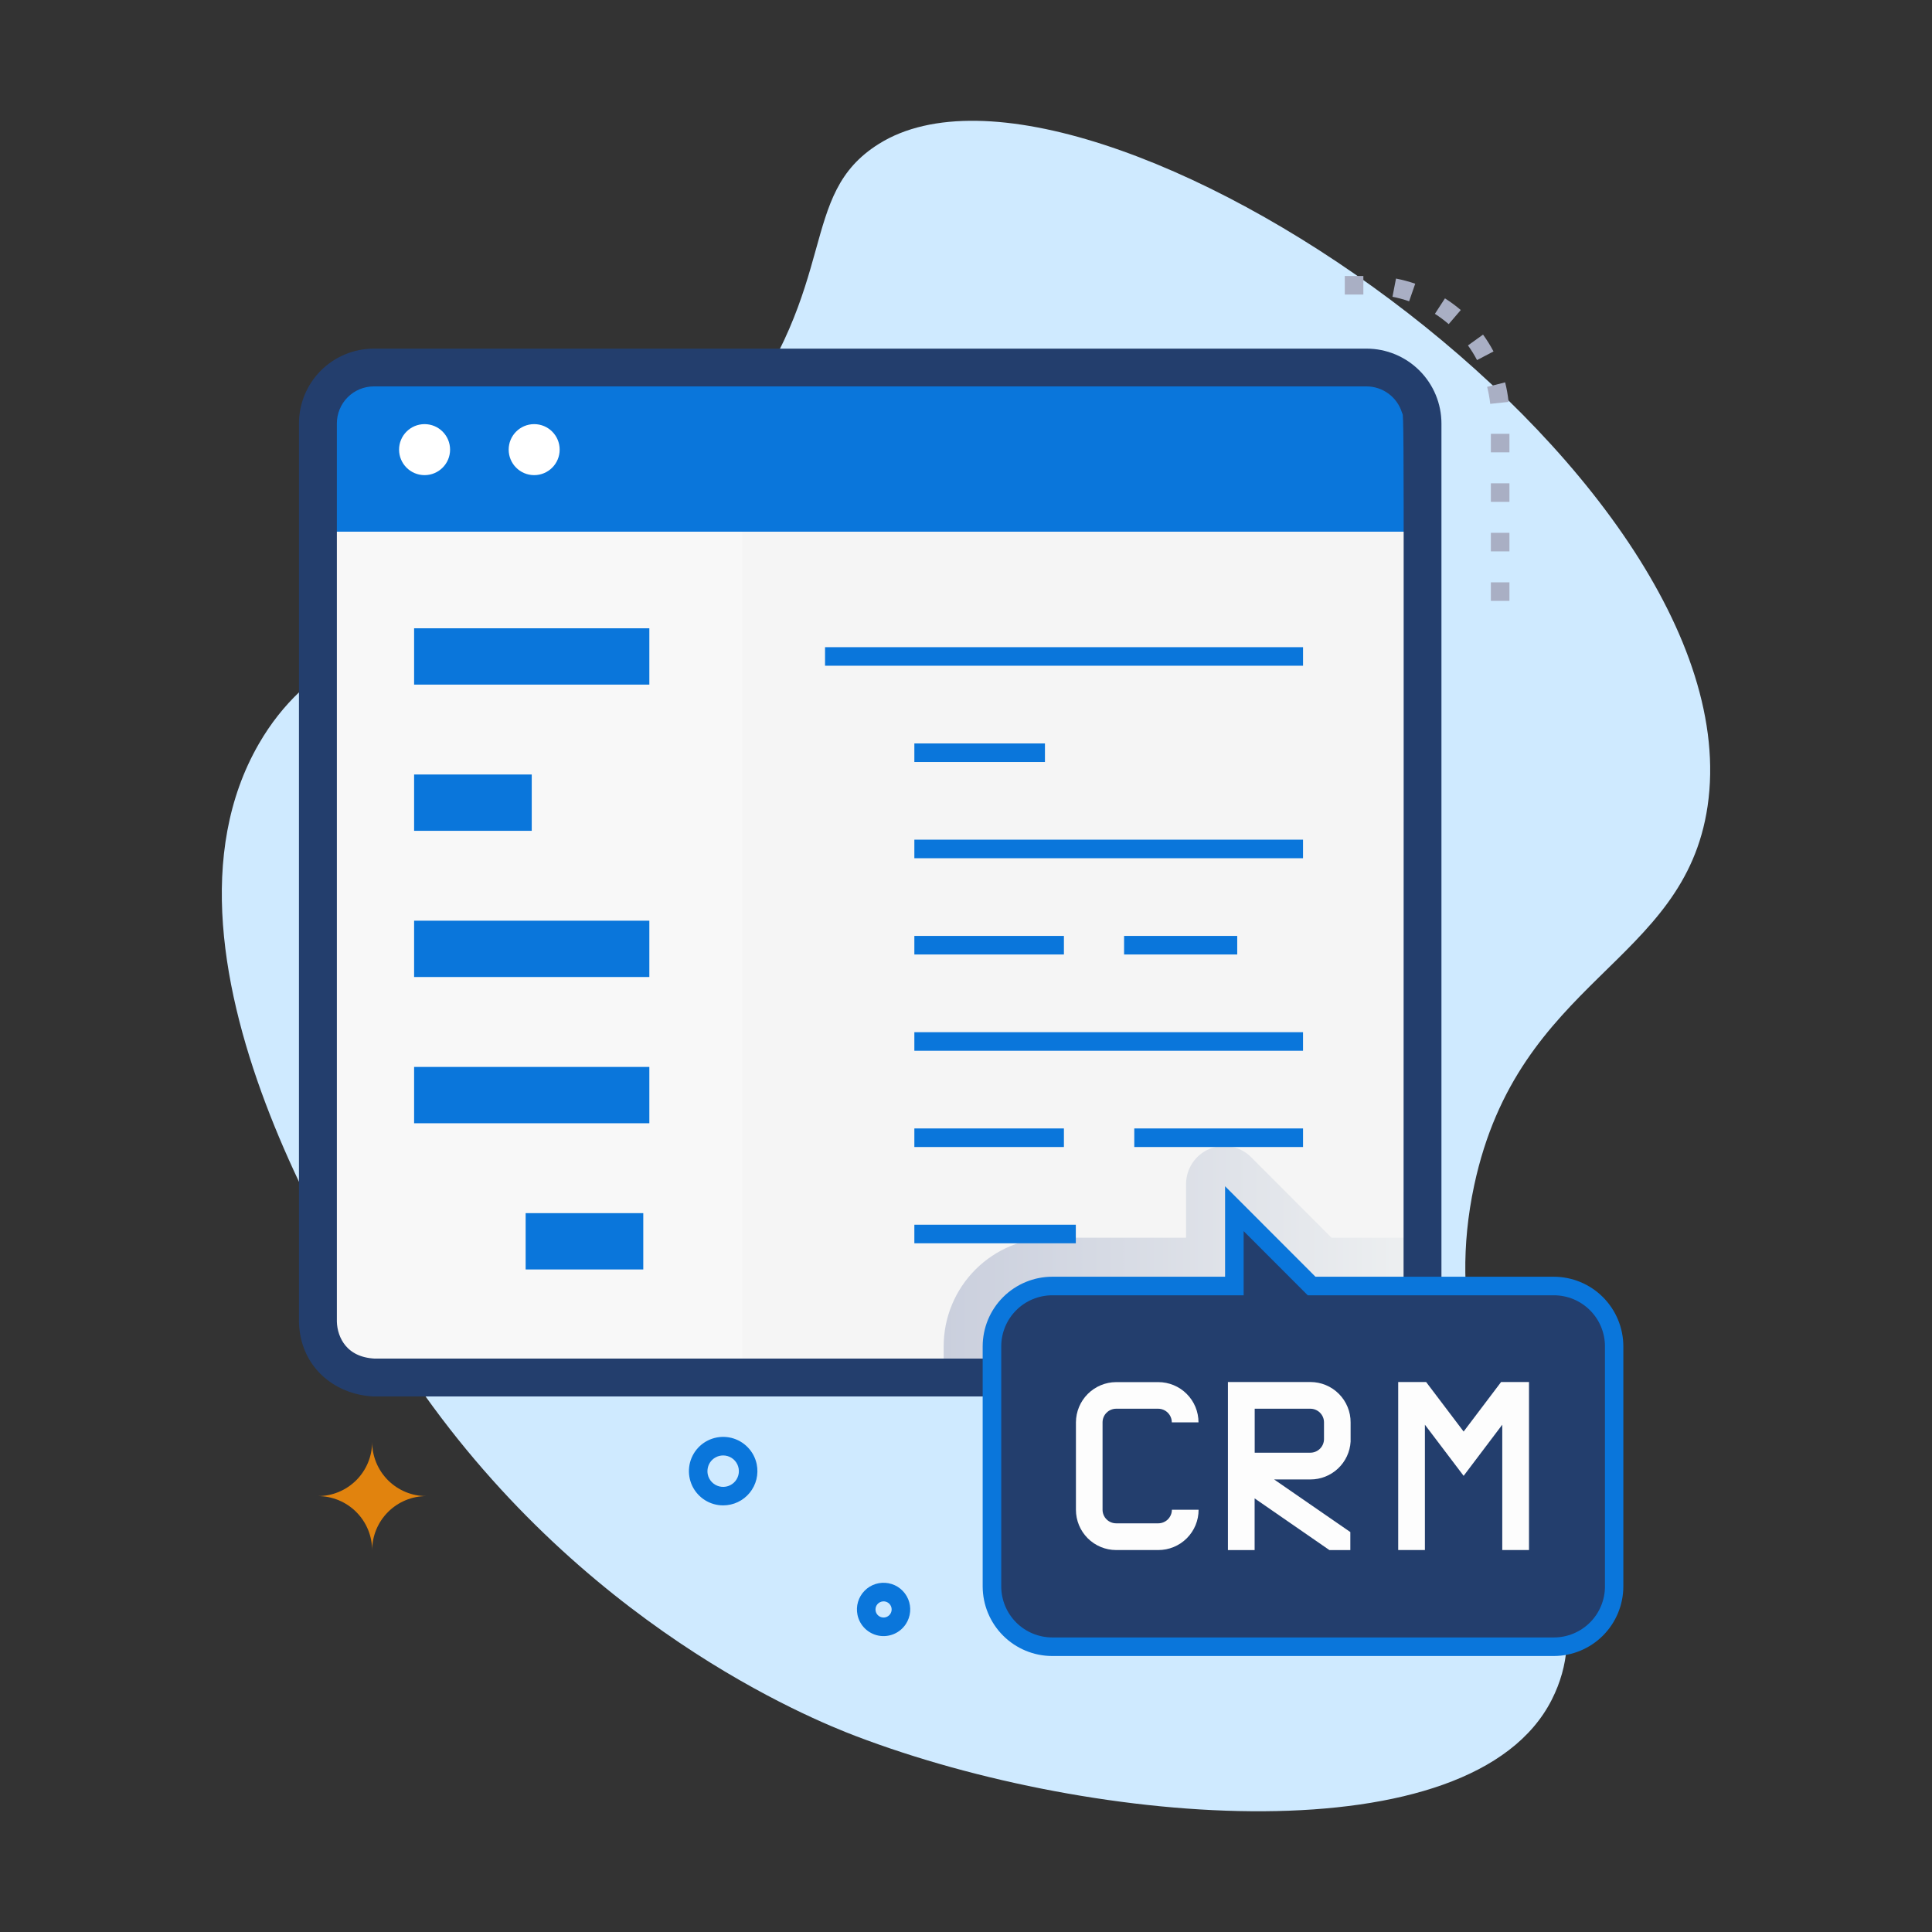 <svg width="100" height="100" viewBox="0 0 100 100" fill="none" xmlns="http://www.w3.org/2000/svg">
<rect x="0" y="0" width="100" height="100" fill="#333333" stroke="none"/>
<path d="M80.32 87.975C76.195 96.119 56.729 94.603 44.288 89.856C41.998 88.981 29.932 84.1 21.163 71.034C18.845 67.578 6.895 49.775 13.395 38.506C18.338 29.938 29.188 33.394 37.832 22.097C43.573 14.594 41.235 10.106 45.495 7.444C56.351 0.653 90.938 24.328 88.385 41.725C87.179 49.934 78.607 50.609 76.304 61.353C73.579 74.084 83.985 80.737 80.32 87.975Z" fill="#CFEAFF"/>
<path d="M16.456 77.438C17.2 77.438 17.914 77.734 18.44 78.261C18.966 78.787 19.262 79.501 19.262 80.246C19.262 79.501 19.558 78.787 20.084 78.261C20.61 77.734 21.324 77.438 22.068 77.438C21.699 77.438 21.334 77.366 20.994 77.225C20.653 77.084 20.344 76.877 20.083 76.617C19.823 76.356 19.616 76.047 19.475 75.706C19.334 75.365 19.262 75.001 19.262 74.632C19.262 75.376 18.966 76.09 18.44 76.616C17.914 77.142 17.2 77.438 16.456 77.438Z" fill="#E1830E"/>
<path d="M73.629 21.921V68.418C73.734 69.682 72.381 71.36 70.733 71.314H19.35C17.872 71.234 16.503 70.249 16.456 68.418V21.921C16.456 21.541 16.531 21.165 16.676 20.814C16.821 20.462 17.034 20.143 17.303 19.875C17.572 19.606 17.891 19.393 18.242 19.247C18.593 19.102 18.97 19.027 19.35 19.027H70.733C71.501 19.027 72.237 19.332 72.78 19.875C73.323 20.418 73.628 21.154 73.629 21.921Z" fill="#F5F5F5"/>
<path style="mix-blend-mode:multiply" d="M73.628 64.063V68.418C73.734 69.682 72.38 71.36 70.732 71.314H48.844V69.685C48.844 68.194 49.436 66.764 50.49 65.71C51.544 64.656 52.974 64.063 54.465 64.063H61.39V61.285C61.391 60.895 61.507 60.515 61.724 60.191C61.94 59.867 62.248 59.615 62.607 59.466C62.967 59.317 63.363 59.278 63.745 59.354C64.127 59.429 64.478 59.616 64.754 59.891L68.918 64.063H73.628Z" fill="url(#paint0_linear_5113_13780)"/>
<path d="M38.423 27.519V71.301H19.35C17.872 71.221 16.503 70.237 16.456 68.405V27.519H38.423Z" fill="#F8F8F8"/>
<path d="M73.628 27.519H16.452V21.921C16.453 21.153 16.758 20.417 17.301 19.874C17.845 19.331 18.581 19.026 19.349 19.026H70.732C71.5 19.026 72.236 19.331 72.779 19.874C73.322 20.417 73.627 21.154 73.628 21.921V27.519Z" fill="#0A76DB"/>
<path d="M70.798 71.781H19.337C17.548 71.682 16.026 70.438 15.974 68.418V21.921C15.974 21.026 16.329 20.167 16.962 19.534C17.596 18.901 18.454 18.545 19.35 18.545H70.733C71.628 18.546 72.486 18.902 73.119 19.535C73.752 20.168 74.108 21.026 74.109 21.921V68.392C74.224 69.954 72.653 71.781 70.798 71.781ZM19.363 70.82H70.733C71.974 70.852 73.199 69.626 73.148 68.405C73.148 18.614 73.199 21.712 73.039 21.196C72.885 20.705 72.578 20.276 72.163 19.971C71.748 19.666 71.247 19.501 70.733 19.5H19.35C19.032 19.5 18.718 19.563 18.424 19.685C18.131 19.807 17.865 19.985 17.641 20.21C17.416 20.435 17.239 20.702 17.118 20.996C16.997 21.289 16.935 21.604 16.936 21.921V68.418C16.963 69.457 17.615 70.727 19.363 70.82Z" fill="#233E6D" stroke="#233E6D"/>
<path d="M21.976 24.593C22.705 24.593 23.296 24.002 23.296 23.273C23.296 22.544 22.705 21.953 21.976 21.953C21.247 21.953 20.656 22.544 20.656 23.273C20.656 24.002 21.247 24.593 21.976 24.593Z" fill="white"/>
<path d="M27.649 24.593C28.378 24.593 28.968 24.002 28.968 23.273C28.968 22.544 28.378 21.953 27.649 21.953C26.92 21.953 26.329 22.544 26.329 23.273C26.329 24.002 26.92 24.593 27.649 24.593Z" fill="white"/>
<path d="M80.43 66.563H67.888L63.884 62.559V66.563H54.465C53.638 66.564 52.844 66.893 52.258 67.478C51.673 68.063 51.344 68.857 51.344 69.685V82.113C51.344 82.941 51.673 83.734 52.258 84.32C52.844 84.905 53.638 85.234 54.465 85.234H80.43C81.258 85.234 82.052 84.906 82.638 84.32C83.223 83.735 83.552 82.941 83.553 82.113V69.685C83.552 68.857 83.223 68.063 82.638 67.478C82.052 66.892 81.258 66.563 80.43 66.563Z" fill="#233E6D"/>
<path d="M80.43 85.715H54.465C53.51 85.714 52.595 85.334 51.92 84.659C51.244 83.983 50.865 83.068 50.863 82.113V69.685C50.865 68.73 51.244 67.814 51.92 67.139C52.595 66.464 53.51 66.084 54.465 66.083H63.41V61.4L68.088 66.083H80.42C81.375 66.084 82.291 66.463 82.967 67.139C83.642 67.814 84.022 68.73 84.024 69.685V82.113C84.022 83.067 83.644 83.981 82.97 84.656C82.297 85.331 81.383 85.712 80.43 85.715ZM54.465 67.044C53.765 67.045 53.094 67.323 52.599 67.818C52.104 68.313 51.825 68.985 51.824 69.685V82.113C51.825 82.813 52.104 83.484 52.599 83.98C53.094 84.475 53.765 84.753 54.465 84.754H80.43C81.13 84.754 81.802 84.475 82.297 83.98C82.793 83.485 83.072 82.813 83.072 82.113V69.685C83.072 68.984 82.793 68.313 82.297 67.818C81.802 67.323 81.13 67.044 80.43 67.044H67.689L64.371 63.722V67.044H54.465Z" fill="#0A76DB"/>
<path d="M59.952 80.23H57.773C57.22 80.23 56.691 80.01 56.3 79.62C55.91 79.229 55.69 78.7 55.69 78.147V73.62C55.693 73.068 55.913 72.54 56.303 72.15C56.693 71.76 57.221 71.54 57.773 71.538H59.952C60.504 71.538 61.034 71.757 61.424 72.148C61.815 72.538 62.034 73.068 62.034 73.62H60.652C60.652 73.433 60.577 73.254 60.445 73.122C60.313 72.99 60.134 72.916 59.947 72.915H57.773C57.586 72.916 57.407 72.99 57.275 73.122C57.143 73.254 57.068 73.433 57.068 73.62V78.143C57.068 78.33 57.142 78.509 57.274 78.641C57.406 78.773 57.586 78.847 57.773 78.847H59.952C60.139 78.847 60.318 78.772 60.45 78.641C60.582 78.508 60.657 78.329 60.657 78.143H62.039C62.04 78.417 61.986 78.689 61.882 78.942C61.777 79.195 61.623 79.426 61.429 79.62C61.235 79.814 61.005 79.967 60.752 80.072C60.498 80.177 60.226 80.23 59.952 80.23ZM67.826 71.533H63.557V80.231H64.939V77.556L68.809 80.231H69.893V79.299L65.948 76.576H67.826C68.357 76.577 68.868 76.375 69.255 76.011C69.642 75.647 69.876 75.15 69.907 74.619C69.907 74.515 69.907 74.939 69.907 73.623C69.909 73.349 69.856 73.077 69.751 72.824C69.647 72.57 69.494 72.34 69.3 72.146C69.107 71.951 68.877 71.797 68.624 71.692C68.371 71.587 68.1 71.533 67.826 71.533ZM68.53 74.486C68.53 74.673 68.455 74.852 68.323 74.984C68.191 75.116 68.012 75.191 67.826 75.191H64.943V72.915H67.826C68.012 72.916 68.191 72.99 68.323 73.122C68.455 73.254 68.53 73.433 68.53 73.62V74.486Z" fill="#FDFDFD"/>
<path d="M79.141 71.533V80.23H77.757V73.743L75.757 76.389L73.753 73.743V80.23H72.371V71.533H73.816L75.757 74.097L77.696 71.533H79.141Z" fill="#FDFDFD"/>
<path d="M33.61 32.52H21.434V35.435H33.61V32.52Z" fill="#0A76DB"/>
<path d="M33.61 47.655H21.434V50.57H33.61V47.655Z" fill="#0A76DB"/>
<path d="M33.61 55.224H21.434V58.139H33.61V55.224Z" fill="#0A76DB"/>
<path d="M27.523 40.088H21.434V43.003H27.523V40.088Z" fill="#0A76DB"/>
<path d="M33.296 62.792H27.207V65.707H33.296V62.792Z" fill="#0A76DB"/>
<path d="M67.445 33.498H42.704V34.458H67.445V33.498Z" fill="#0A76DB"/>
<path d="M54.086 38.48H47.327V39.441H54.086V38.48Z" fill="#0A76DB"/>
<path d="M67.444 43.461H47.327V44.422H67.444V43.461Z" fill="#0A76DB"/>
<path d="M55.068 48.443H47.327V49.404H55.068V48.443Z" fill="#0A76DB"/>
<path d="M67.444 53.426H47.327V54.387H67.444V53.426Z" fill="#0A76DB"/>
<path d="M67.445 58.408H58.71V59.369H67.445V58.408Z" fill="#0A76DB"/>
<path d="M55.684 63.391H47.327V64.352H55.684V63.391Z" fill="#0A76DB"/>
<path d="M55.068 58.408H47.327V59.369H55.068V58.408Z" fill="#0A76DB"/>
<path d="M64.039 48.443H58.182V49.404H64.039V48.443Z" fill="#0A76DB"/>
<path d="M78.128 31.102H77.167V30.141H78.128V31.102ZM78.128 28.539H77.167V27.578H78.128V28.539ZM78.128 25.977H77.167V25.016H78.128V25.977ZM78.128 23.414H77.167V22.453H78.128V23.414ZM77.134 20.903C77.101 20.606 77.048 20.312 76.974 20.024L77.906 19.791C77.989 20.124 78.049 20.462 78.084 20.803L77.134 20.903ZM76.451 18.638C76.313 18.374 76.156 18.121 75.982 17.879L76.762 17.319C76.963 17.596 77.144 17.888 77.304 18.191L76.451 18.638ZM74.984 16.777C74.759 16.583 74.521 16.404 74.27 16.244L74.791 15.443C75.077 15.625 75.351 15.827 75.609 16.047L74.984 16.777ZM72.936 15.594C72.655 15.496 72.367 15.419 72.074 15.361L72.257 14.418C72.594 14.484 72.927 14.573 73.252 14.685L72.936 15.594ZM70.567 15.246H69.606V14.285H70.567V15.246Z" fill="#A9AFC4"/>
<path d="M37.429 77.918C37.094 77.918 36.766 77.823 36.483 77.644C36.2 77.464 35.973 77.209 35.829 76.906C35.686 76.603 35.631 76.266 35.671 75.933C35.711 75.6 35.845 75.286 36.056 75.026C36.268 74.766 36.549 74.571 36.867 74.465C37.185 74.358 37.526 74.344 37.852 74.423C38.177 74.503 38.474 74.673 38.706 74.914C38.939 75.155 39.099 75.457 39.167 75.785C39.22 76.043 39.215 76.31 39.153 76.566C39.09 76.822 38.971 77.06 38.805 77.265C38.639 77.469 38.429 77.634 38.191 77.747C37.953 77.86 37.693 77.918 37.429 77.918ZM37.429 75.334C37.295 75.334 37.162 75.367 37.044 75.431C36.925 75.494 36.825 75.586 36.75 75.699C36.634 75.88 36.592 76.099 36.633 76.311C36.664 76.461 36.737 76.6 36.844 76.711C36.95 76.822 37.086 76.9 37.235 76.937C37.385 76.974 37.541 76.968 37.687 76.919C37.833 76.871 37.962 76.782 38.06 76.663C38.157 76.544 38.219 76.4 38.238 76.247C38.257 76.095 38.232 75.94 38.167 75.801C38.101 75.662 37.998 75.544 37.868 75.461C37.738 75.379 37.588 75.334 37.434 75.334H37.429ZM44.383 83.582C44.337 83.359 44.347 83.129 44.411 82.912C44.476 82.694 44.593 82.496 44.752 82.335C44.911 82.173 45.108 82.053 45.325 81.986C45.541 81.919 45.771 81.906 45.994 81.949C46.217 81.992 46.425 82.088 46.602 82.231C46.778 82.374 46.916 82.558 47.005 82.767C47.093 82.976 47.128 83.204 47.107 83.43C47.086 83.655 47.01 83.873 46.885 84.062C46.735 84.29 46.521 84.469 46.27 84.575C46.019 84.682 45.741 84.711 45.473 84.66C45.205 84.608 44.959 84.478 44.764 84.286C44.57 84.094 44.438 83.849 44.383 83.582ZM45.733 82.886C45.672 82.886 45.61 82.9 45.554 82.927C45.498 82.953 45.449 82.992 45.41 83.04C45.37 83.088 45.342 83.144 45.327 83.204C45.312 83.264 45.311 83.327 45.324 83.388C45.339 83.465 45.377 83.537 45.431 83.594C45.486 83.651 45.556 83.691 45.633 83.71C45.709 83.729 45.79 83.726 45.865 83.701C45.94 83.676 46.007 83.63 46.057 83.569C46.107 83.508 46.138 83.434 46.148 83.355C46.158 83.277 46.145 83.197 46.111 83.126C46.077 83.054 46.024 82.994 45.957 82.951C45.89 82.909 45.813 82.887 45.733 82.886Z" fill="#0A76DB"/>
<defs>
<linearGradient id="paint0_linear_5113_13780" x1="48.844" y1="65.309" x2="73.634" y2="65.309" gradientUnits="userSpaceOnUse">
<stop stop-color="#CACFDD"/>
<stop offset="1" stop-color="#EEF0F1"/>
</linearGradient>
</defs>
</svg>
